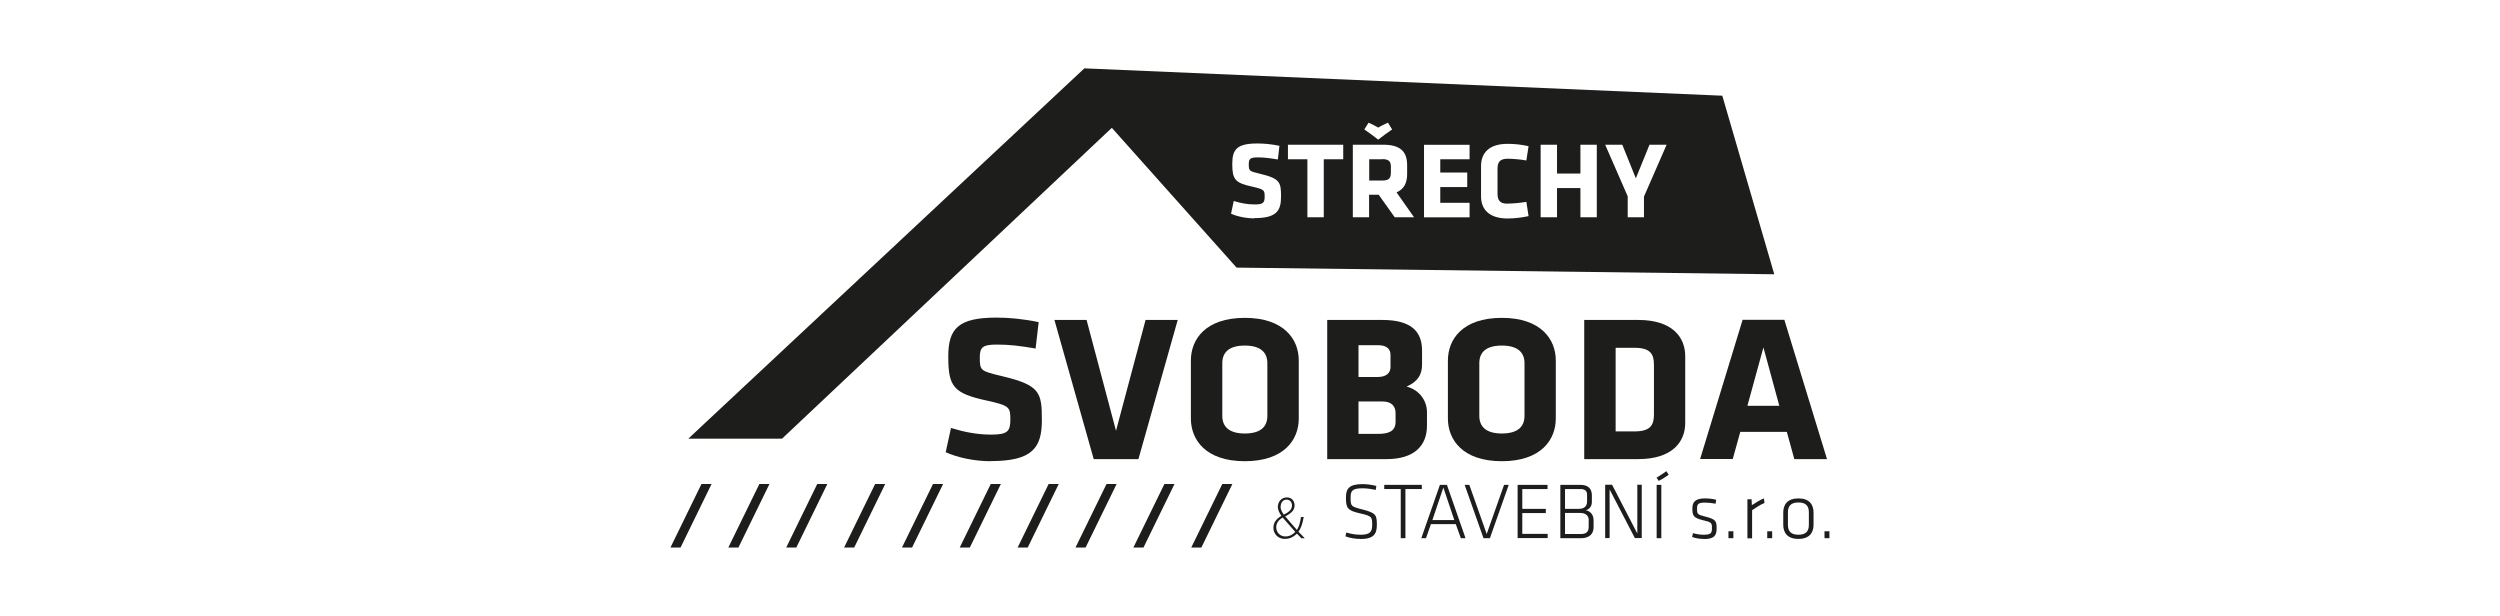 <?xml version="1.0" encoding="UTF-8"?>
<svg xmlns="http://www.w3.org/2000/svg" id="Vrstva_1" data-name="Vrstva 1" viewBox="0 0 203 50">
  <defs>
    <style>
      .cls-1 {
        fill: #1d1d1b;
      }
    </style>
  </defs>
  <g>
    <path class="cls-1" d="M112.23,12.93h-1.05v1.73h1.05c.57,0,.71-.2.71-.65v-.47c0-.44-.17-.62-.71-.62Z"></path>
    <path class="cls-1" d="M139.84,7.77l-51.79-2.22-32.16,30.07h7.61l26.78-25.24,10.13,11.35,43.66.54-4.22-14.5ZM111.12,9.96c.32.14.49.23.79.4.29-.17.47-.26.79-.4l.34.55c-.41.28-.72.51-1.13.83-.41-.32-.72-.55-1.13-.83l.35-.55ZM101.86,17.73c-.68,0-1.4-.15-1.9-.38l.22-1.03c.54.17,1.09.28,1.7.28.68,0,.81-.13.81-.63,0-.53-.03-.59-.99-.81-1.43-.31-1.64-.59-1.64-1.87,0-1.18.41-1.64,2.04-1.64.51,0,1.13.05,1.79.19l-.13,1.11c-.67-.11-1.1-.17-1.63-.17-.59,0-.73.11-.73.54,0,.57.03.58.95.8,1.59.38,1.67.69,1.67,1.85s-.38,1.74-2.16,1.74ZM109.07,12.93h-1.58v4.71h-1.33v-4.71h-1.58v-1.18h4.49v1.18ZM113.25,17.64l-1.3-1.83h-.78v1.83h-1.32v-5.89h2.45c1.43,0,1.96.57,1.96,1.67v.72c0,.73-.27,1.23-.86,1.48l1.42,2.02h-1.57ZM119.33,12.93h-2.38v1.08h2.19v1.18h-2.19v1.28h2.38v1.18h-3.7v-5.89h3.7v1.18ZM122.42,16.53c.43,0,1.01-.05,1.52-.14l.18,1.16c-.58.12-1.11.19-1.71.19-1.48,0-2.15-.73-2.15-1.8v-2.46c0-1.07.67-1.8,2.15-1.8.59,0,1.12.06,1.71.19l-.18,1.16c-.51-.09-1.1-.14-1.52-.14-.65,0-.82.3-.82.81v2.03c0,.51.17.81.82.81ZM129.66,17.64h-1.33v-2.37h-1.9v2.37h-1.33v-5.89h1.33v2.34h1.9v-2.34h1.33v5.89ZM133.49,15.94v1.7h-1.32v-1.7l-1.83-4.19h1.39l1.1,2.73,1.11-2.73h1.39l-1.83,4.19Z"></path>
  </g>
  <g>
    <g>
      <path class="cls-1" d="M80.44,37.45c-1.31,0-2.68-.29-3.65-.73l.43-1.97c1.04.32,2.09.54,3.26.54,1.31,0,1.56-.25,1.56-1.21,0-1.02-.05-1.14-1.9-1.55-2.73-.59-3.14-1.14-3.14-3.58,0-2.26.8-3.16,3.91-3.16.98,0,2.17.1,3.43.37l-.25,2.14c-1.29-.22-2.12-.32-3.14-.32-1.14,0-1.39.2-1.39,1.04,0,1.09.05,1.1,1.83,1.53,3.06.73,3.21,1.32,3.21,3.55s-.73,3.34-4.14,3.34Z"></path>
      <path class="cls-1" d="M92.44,37.28h-3.63l-3.19-11.3h2.61l2.39,9,2.4-9h2.61l-3.19,11.3Z"></path>
      <path class="cls-1" d="M105.46,33.99c0,1.71-1.19,3.46-4.38,3.46s-4.38-1.75-4.38-3.46v-4.72c0-1.72,1.19-3.46,4.38-3.46s4.38,1.75,4.38,3.46v4.72ZM102.91,29.49c0-.88-.56-1.43-1.83-1.43s-1.83.54-1.83,1.43v4.28c0,.88.56,1.43,1.83,1.43s1.83-.54,1.83-1.43v-4.28Z"></path>
      <path class="cls-1" d="M112.59,37.28h-4.82v-11.3h4.47c2.36,0,3.23.95,3.23,2.48v1.15c0,.82-.36,1.39-1.26,1.78.93.22,1.66,1.04,1.66,2.09v1.1c0,1.59-1.02,2.7-3.27,2.7ZM112.91,28.83c0-.49-.3-.8-1.02-.8h-1.58v2.58h1.58c.68,0,1.02-.34,1.02-.8v-.98ZM113.32,33.55c0-.63-.39-.95-1.07-.95h-1.94v2.63h1.58c.8,0,1.43-.17,1.43-.98v-.7Z"></path>
      <path class="cls-1" d="M126.33,33.99c0,1.71-1.19,3.46-4.38,3.46s-4.38-1.75-4.38-3.46v-4.72c0-1.72,1.19-3.46,4.38-3.46s4.38,1.75,4.38,3.46v4.72ZM123.79,29.49c0-.88-.56-1.43-1.84-1.43s-1.83.54-1.83,1.43v4.28c0,.88.56,1.43,1.83,1.43s1.84-.54,1.84-1.43v-4.28Z"></path>
      <path class="cls-1" d="M133.02,37.28h-4.38v-11.3h4.38c2.79,0,3.82,1.41,3.82,2.94v5.43c0,1.51-1.03,2.93-3.82,2.93ZM134.3,29.61c0-.88-.31-1.37-1.58-1.37h-1.53v6.79h1.53c1.27,0,1.58-.49,1.58-1.37v-4.04Z"></path>
      <path class="cls-1" d="M148.35,37.28h-2.65l-.61-2.21h-3.78l-.61,2.2h-2.65l3.45-11.3h3.39l3.46,11.3ZM141.88,32.95h2.6l-1.29-4.74-1.3,4.74Z"></path>
    </g>
    <g>
      <path class="cls-1" d="M54.44,44.46l2.52-5.16h.82l-2.52,5.16h-.82Z"></path>
      <path class="cls-1" d="M59.14,44.46l2.52-5.16h.82l-2.52,5.16h-.82Z"></path>
      <path class="cls-1" d="M63.84,44.46l2.52-5.16h.82l-2.52,5.16h-.82Z"></path>
      <path class="cls-1" d="M68.54,44.46l2.52-5.16h.82l-2.52,5.16h-.82Z"></path>
      <path class="cls-1" d="M73.24,44.46l2.52-5.16h.82l-2.52,5.16h-.82Z"></path>
      <path class="cls-1" d="M77.93,44.46l2.52-5.16h.82l-2.52,5.16h-.82Z"></path>
      <path class="cls-1" d="M82.63,44.46l2.52-5.16h.82l-2.52,5.16h-.82Z"></path>
      <path class="cls-1" d="M87.33,44.46l2.52-5.16h.82l-2.52,5.16h-.82Z"></path>
      <path class="cls-1" d="M92.03,44.46l2.52-5.16h.82l-2.52,5.16h-.82Z"></path>
      <path class="cls-1" d="M96.73,44.46l2.52-5.16h.82l-2.52,5.16h-.82Z"></path>
      <path class="cls-1" d="M105.67,43.7c-.11-.11-.2-.21-.36-.37-.33.32-.65.43-.99.43-.53,0-.92-.4-.92-.91,0-.45.28-.75.65-.96h0c-.18-.26-.29-.5-.29-.73,0-.39.27-.77.74-.77.35,0,.62.25.62.65,0,.35-.21.61-.76.89h0c.33.4.71.83.95,1.1.16-.24.26-.57.33-1.05h.22c-.09.52-.21.92-.43,1.19.16.17.32.33.52.54h-.29ZM105.18,43.19c-.19-.22-.61-.68-1.03-1.17-.21.13-.52.37-.52.79s.31.75.74.75c.34,0,.62-.16.81-.37ZM103.98,41.13c0,.28.14.48.27.66.39-.2.66-.41.66-.74,0-.23-.13-.48-.44-.48s-.48.27-.48.56Z"></path>
      <path class="cls-1" d="M110.47,43.76c-.38,0-.85-.06-1.22-.21l.07-.31c.39.12.79.18,1.16.18.74,0,.94-.22.94-.77,0-.67,0-.74-.97-.96-1.05-.24-1.16-.43-1.16-1.3,0-.71.26-1.08,1.35-1.08.38,0,.83.07,1.12.15l-.05.32c-.32-.07-.72-.13-1.06-.13-.86,0-.98.21-.98.75,0,.7.02.73.93.96,1.14.29,1.2.45,1.2,1.27,0,.71-.24,1.14-1.34,1.14Z"></path>
      <path class="cls-1" d="M113.73,39.71h-1.33v-.34h3.05v.34h-1.33v3.99h-.38v-3.99Z"></path>
      <path class="cls-1" d="M118.21,42.56h-2.02l-.4,1.14h-.38l1.51-4.33h.57l1.51,4.33h-.38l-.41-1.14ZM116.31,42.23h1.78l-.89-2.64-.89,2.64Z"></path>
      <path class="cls-1" d="M122.13,39.37h.38l-1.53,4.33h-.52l-1.53-4.33h.38l1.41,3.99,1.41-3.99Z"></path>
      <path class="cls-1" d="M123.22,39.37h2.44v.34h-2.05v1.61h1.91v.34h-1.91v1.69h2.06v.34h-2.44v-4.33Z"></path>
      <path class="cls-1" d="M126.7,43.7v-4.33h1.63c.59,0,.93.28.93.85v.52c0,.34-.14.57-.49.7.34.05.63.33.63.81v.57c0,.6-.44.88-.99.88h-1.7ZM128.87,40.17c0-.3-.17-.46-.54-.46h-1.25v1.61h1.12c.47,0,.67-.25.67-.59v-.55ZM129.01,42.26c0-.36-.21-.61-.72-.61h-1.21v1.71h1.32c.41,0,.6-.2.6-.55v-.55Z"></path>
      <path class="cls-1" d="M130.7,39.74v3.95h-.36v-4.33h.56l2.05,3.96v-3.96h.36v4.33h-.56l-2.05-3.95Z"></path>
      <path class="cls-1" d="M134.9,43.7h-.38v-4.33h.38v4.33ZM134.52,38.78c.26-.16.52-.32.79-.52l.19.29c-.25.18-.53.36-.81.5l-.18-.27Z"></path>
      <path class="cls-1" d="M138.33,43.76c-.32,0-.7-.06-.93-.16l.07-.31c.27.08.6.13.84.13.59,0,.7-.11.7-.51,0-.45-.01-.5-.73-.67-.79-.19-.86-.38-.86-.96,0-.53.25-.81,1.03-.81.29,0,.65.04.9.11l-.04.32c-.25-.05-.62-.09-.88-.09-.55,0-.63.14-.63.49,0,.44.03.48.61.63.93.23.98.38.98.98s-.21.86-1.05.86Z"></path>
      <path class="cls-1" d="M140.35,43.14h.4v.56h-.4v-.56Z"></path>
      <path class="cls-1" d="M143.27,40.84c-.33.14-.7.38-1,.59v2.28h-.38v-3.17h.34l.02.48c.34-.22.68-.44.98-.55l.05.37Z"></path>
      <path class="cls-1" d="M143.5,43.14h.4v.56h-.4v-.56Z"></path>
      <path class="cls-1" d="M146.03,43.76c-.89,0-1.23-.5-1.23-1.15v-.99c0-.65.34-1.15,1.23-1.15s1.23.5,1.23,1.15v.99c0,.65-.34,1.15-1.23,1.15ZM146.88,41.6c0-.53-.26-.8-.85-.8s-.85.27-.85.8v1.02c0,.53.26.8.85.8s.85-.27.85-.8v-1.02Z"></path>
      <path class="cls-1" d="M148.15,43.14h.4v.56h-.4v-.56Z"></path>
    </g>
  </g>
</svg>
